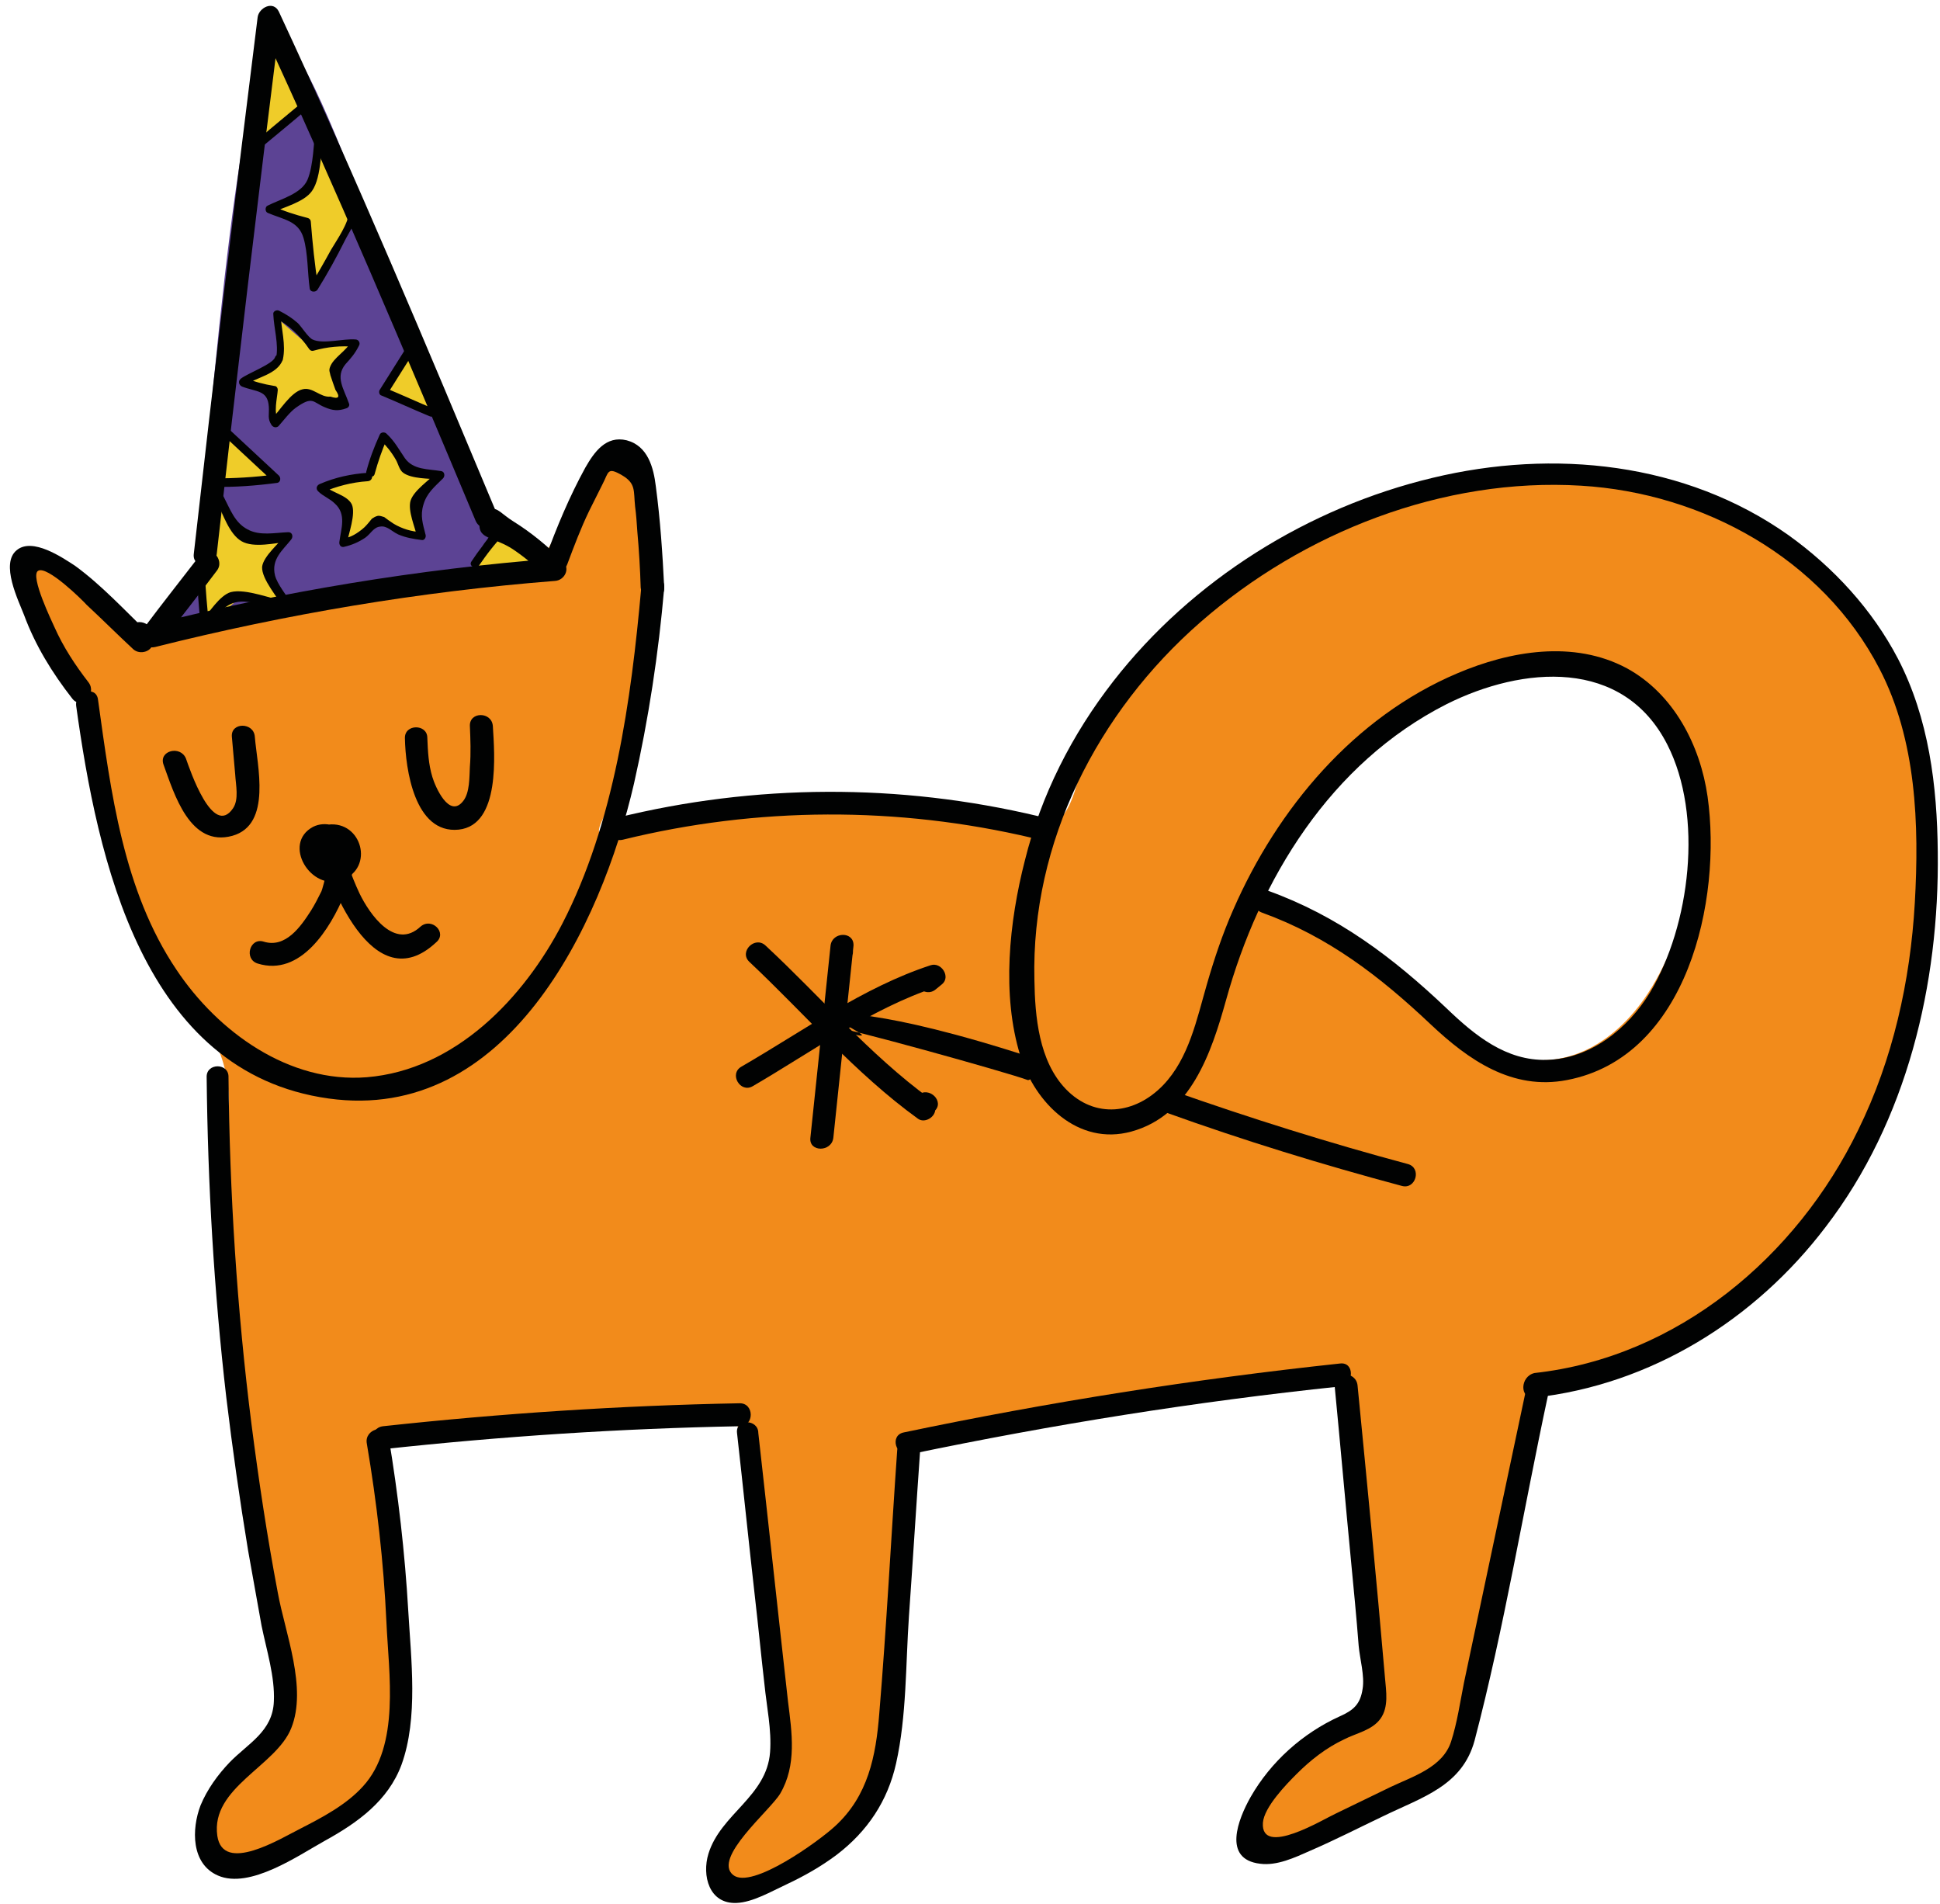 <?xml version="1.0" encoding="UTF-8"?><svg xmlns="http://www.w3.org/2000/svg" xmlns:xlink="http://www.w3.org/1999/xlink" height="339.9" preserveAspectRatio="xMidYMid meet" version="1.0" viewBox="-1.8 -1.1 346.4 339.9" width="346.4" zoomAndPan="magnify"><g id="change1_1"><path d="M47.9,5.6c7.1,0,30.2,74.9,34.8,83c1.1,2,2.2,3.1,2.2,3.1c3.5,3.5,7.8,3.2,8.1,5.1c0.2,1.3-1.8,2.6-2.1,2.9 c-2.6,1.7-5.2,0.6-9.6,0.7c-2.6,0.1-3.8,0.5-7.5,1.4c-8,1.8-12.5,1.9-20.3,3.2c-16,2.7-25.8,7.2-26.5,5.7c-0.5-1.1,4.9-3,7.3-8.7 c1.8-4.2,1.1-8.7,0-12.3C39.9,23.3,44.4,5.6,47.9,5.6z" fill="#5c4394"/></g><g id="change2_1"><path d="M333.2,113.6c-9.1-14.4-22-20.9-26.2-23c-15.9-7.9-30.4-7.1-38.7-6.6c-21.5,1.4-36.6,10.4-43.4,14.6 c-14.9,9.2-29.4,18.2-32.8,32.9c-1.1,4.6-1.9,13.4-6.9,15.1c-2,0.7-4.1,0-5.6-0.7c-25.8-3.3-27.7-3.4-30.4-3.6 c-16.5-0.8-24.9-1.2-35,2.9c-4.9,2-7.8,3.8-8.8,2.7c-1.2-1.3,2.1-5,4.9-11.1c0,0,6.6-14.3,4.4-33.2c-0.2-1.4-0.4-4.2-0.8-8.3 c-0.2-1.6-0.3-3.6-0.3-6.4c0-3.8,0.2-6.5-1.5-7.7c-2.1-1.4-5.7,0.5-7.2,1.3C93.7,100.7,93.5,101,93.5,101s-11.1,1.1-15.2,1.6 c-19.6,2.2-40.5,7-42,7.3c-6.3,1.5-8.7,2.2-11,2.2c-0.8,0-1.4,0-2.1-0.2c-4.9-0.8-7.2-4.2-11.5-7.8c-1.1-1-7.7-6.5-9.2-5.4 c-1.1,0.8,0.1,5.8,11.3,25.6c0.7,12.7,3.3,22.8,5.6,29.6c3.9,11.3,8.5,18.8,9.7,20.7c4,6.3,5.4,6,7.4,10.1c4.4,8.8,2,16.6,1,26.5 c-0.6,6.3,0.5,15.2,2.8,32.9c3.1,25,4.5,37.6,7,43.7c1.6,3.9,5.3,11.8,1.9,17.7c-2.1,3.7-5.2,3.5-9.5,8.9c-1,1.2-7.1,8.9-4.5,13.4 c1.9,3.4,7.8,3.2,9.5,3.2c11.5-0.2,19.1-10.8,19.6-11.6c4.1-5.9,4.5-11.4,5.3-20.9c1-12.6-0.9-24.3-2-30.4 c-1.2-6.8-3.6-9.6-1.8-12.2c2.1-3.1,6.7-2,19.4-2.3c12.7-0.2,11.8-1.4,26.8-1.6c7.2-0.1,13.2,0.1,17.6,0.3c1.6,6,11.9,45.6,7,58.8 c-2.6,7-3.8,9.5-3.8,9.5c-4,8.5-7.5,12-6.2,13.9c1.4,2.2,7.8,0.4,8.9,0.1c13.5-4,20-18.3,20.4-19.3c3.1-7.1,2.4-11.4,2.7-27.6 c0.2-7.5,0.5-18.2,1.6-31.2c18.5-3.9,38-7.3,58.5-10c6.4-0.8,12.6-1.6,18.8-2.2c2.1,19.4,4.1,38.8,6.2,58.2 c-2.4,1.7-5.8,4.2-9.7,7.4c-12.8,10.5-12.9,13.4-12.6,14.7c0.5,2.3,2.8,4,4.8,4.6c4.1,1.4,7.9-1.7,17-7.5 c6.2-3.9,11.5-7.4,15.6-10.1c4.6-21.4,9.3-42.8,13.9-64.2c8.3-2.1,36.2-10.1,54.2-36.8c12.6-18.7,14.2-37.2,15-47 C343,150,344.6,131.5,333.2,113.6z M292.4,176.3c-6,9.1-15.6,14.7-26.5,10.4c-6.5-2.6-11.3-7.5-16.7-11.8c-5-4-16.4-11.1-22.3-14.9 c-1.7-1.1-2.5-1.6-3-2.6c-3.3-7.1,14.8-22.4,27.7-32.2c5.3-1.2,9.3-2.7,12-3.9c0,0,4.1-1.8,11.2-2.8c1-0.1,1.8,0.2,2.4,0.8 c5.1-0.3,10.1,0.9,14.4,4.4C306.7,135.5,301.5,162.4,292.4,176.3z" fill="#f28b1b"/></g><g id="change3_1"><path d="M46.3,6.9c-0.7,5.8-1.3,11.7-2,17.5c2.7-2.2,5.5-4.3,8.2-6.5C50.5,14.2,48.4,10.5,46.3,6.9z" fill="#efcc29"/></g><g id="change3_2"><path d="M55.2,24.8c-0.6,2.6-1.2,5.1-1.8,7.7c-2.4,1-4.8,2.1-7.2,3.1c2.3,1,4.5,1.9,6.8,2.9c0.4,3.8,0.8,7.7,1.3,11.5 c2.5-4.2,5-8.3,7.6-12.5C59.6,33.3,57.4,29.1,55.2,24.8z" fill="#efcc29"/></g><g id="change3_3"><path d="M47.6,55.6c0.3,2.6,0.5,5.1,0.8,7.7c-2.3,1-4.6,2.1-6.8,3.1c1.8,0.7,3.7,1.5,5.5,2.2c-0.1,1.6-0.2,3.2-0.2,4.9 c1.9-1.4,3.7-2.8,5.6-4.2c2.2,0.7,4.3,1.4,6.5,2.1c-0.4-2.2-0.7-4.5-1.1-6.7c1.3-1.5,2.6-3,3.8-4.5c-2.9,0-5.8,0.1-8.7,0.1 C51.1,58.7,49.3,57.1,47.6,55.6z" fill="#efcc29"/></g><g id="change3_4"><path d="M71.7,61.5c-1.7,2.5-3.3,4.9-5,7.4c3.3,1.2,6.5,2.4,9.8,3.6C74.9,68.9,73.3,65.2,71.7,61.5z" fill="#efcc29"/></g><g id="change3_5"><path d="M66.2,76.5c-0.7,2.5-1.5,5-2.2,7.5c-2.8,0.7-5.6,1.3-8.4,2c1.6,1.1,3.3,2.1,4.9,3.2c-0.3,2.2-0.6,4.4-1,6.5 c2.1-1.4,4.2-2.8,6.4-4.2c2.4,1,4.7,2,7.1,3c-0.2-1.7-0.4-3.4-0.6-5.1c1.2-1.9,2.4-3.9,3.7-5.8c-1.9-0.4-3.9-0.9-5.8-1.3 C68.9,80.3,67.6,78.4,66.2,76.5z" fill="#efcc29"/></g><g id="change3_6"><path d="M86.8,93.8c-1.3,2.2-2.7,4.4-4,6.6c3.7-0.1,7.5-0.2,11.2-0.3C91.7,98,89.2,95.9,86.8,93.8z" fill="#efcc29"/></g><g id="change3_7"><path d="M37.1,85.1c3.2-0.2,6.5-0.4,9.7-0.6c-2.6-2.7-5.3-5.4-7.9-8.1C38.3,79.2,37.7,82.1,37.1,85.1z" fill="#efcc29"/></g><g id="change3_8"><path d="M37.8,89.8c1.3,1.7,2.6,3.4,3.9,5c2.3,0,4.6,0.1,6.9,0.1c-0.9,1.7-1.8,3.5-2.8,5.2c0.9,2.3,1.9,4.5,2.8,6.8 c-2.5-0.5-5-1-7.5-1.4c-2.1,1.9-4.3,3.8-6.4,5.6c-0.2-3.2-0.4-6.5-0.6-9.7C35.3,97.6,36.6,93.7,37.8,89.8z" fill="#efcc29"/></g><g><g><g id="change4_2"><path d="M54.6,21.4c-0.4,2.8-0.4,7-1.5,9.6c-1.1,2.5-4.7,3.4-7.1,4.6c-0.5,0.2-0.5,1.1,0,1.3 c2.8,1.2,5.5,1.4,6.4,4.5c0.8,2.7,0.7,6.2,1.1,9c0.1,0.7,1.1,0.7,1.4,0.2c1.8-2.9,3.4-5.8,4.9-8.8c0.8-1.6,2.1-3.3,2.1-5.1 c0-0.6-0.6-0.9-1.1-0.6c-0.1,0-0.1,0.1-0.2,0.1c-0.4,0.2-0.4,0.7-0.3,1c0,0,0,0.1,0.1,0.1c0.4,0.9,1.7,0.1,1.3-0.8 c0,0.3-0.1,0.5-0.1,0.8c-0.4-0.2-0.8-0.4-1.1-0.6c0,2-2.2,5.1-3.2,6.8c-1.2,2.2-2.4,4.3-3.7,6.4C54,49.9,54.5,50,55,50 c-0.6-3.8-1-7.7-1.3-11.5c0-0.3-0.2-0.6-0.6-0.7c-2.3-0.6-4.2-1.2-6.4-2.2c0,0.4,0,0.9,0,1.3c2.1-1,5.8-1.9,7.2-3.9 c1.8-2.5,1.6-8.2,2.1-11.2C56.2,20.9,54.7,20.5,54.6,21.4L54.6,21.4z" fill="#010202"/></g></g><g><g id="change4_5"><path d="M48.7,63.1c0.6-2.7-0.3-5.4-0.4-8.2c-0.4,0.2-0.8,0.4-1.1,0.6c2.6,1.5,4.5,3.2,6.2,5.7 c0.2,0.3,0.5,0.4,0.8,0.3c2.5-0.7,4.8-0.9,7.4-0.7c-0.2-0.4-0.4-0.8-0.6-1.1c-0.9,1.9-3.3,3-3.9,4.8c-0.2,0.6,0,0.8,0.1,1.4 c0.3,0.9,0.6,1.8,0.9,2.6c0.9,1.3,0.6,1.7-0.9,1.2c-1.8,0.2-3.2-1.8-5-1.3c-2.1,0.5-4.1,3.9-5.5,5.3c0.4,0.1,0.8,0.1,1.2,0.2 c-0.9-1.3-0.2-3.9-0.1-5.4c0-0.3-0.2-0.7-0.6-0.7c-1.9-0.3-3.7-0.8-5.5-1.5c0.1,0.5,0.1,0.9,0.2,1.4C44,66.2,47.7,65.8,48.7,63.1 c0.3-0.9-1.1-1.3-1.4-0.4c-0.4,1.2-5,2.9-6.1,3.8c-0.5,0.4-0.4,1.1,0.2,1.4c2.6,1,4.6,0.6,4.8,3.6c0.1,1.4-0.3,2.1,0.5,3.3 c0.3,0.4,0.8,0.5,1.2,0.2c0.9-1,2-2.5,3.1-3.3c3.1-2.2,3-1,5.2-0.1c1.4,0.6,2.4,0.7,3.8,0.2c0.4-0.1,0.7-0.5,0.5-0.9 c-0.9-2.6-2.5-4.7-0.6-7c1-1.1,1.7-1.9,2.4-3.3c0.3-0.5-0.1-1.1-0.6-1.1c-2.2-0.2-5.8,0.9-7.7,0c-0.8-0.4-1.9-2.2-2.6-2.9 c-1-0.9-2.1-1.6-3.3-2.2c-0.5-0.3-1.2,0.1-1.1,0.6c0.1,2.5,1,5.4,0.5,7.8C47,63.6,48.5,64,48.7,63.1z" fill="#010202"/></g></g><g><g id="change4_1"><path d="M65.1,83.5c0.6-2.2,1.3-4.2,2.2-6.3c-0.4,0.1-0.8,0.1-1.2,0.2c1.1,1.1,2,2.2,2.8,3.6 c0.4,0.7,0.6,1.8,1.3,2.3c1.5,1.1,4.6,1,6.3,1.2c-0.1-0.4-0.2-0.8-0.3-1.3c-1.3,1.4-4.1,3.2-4.7,5.1c-0.5,1.8,0.8,4.7,1.2,6.5 c0.2-0.3,0.5-0.6,0.7-0.9c-1.7-0.1-3.4-0.6-4.9-1.5c-0.6-0.4-1.2-0.8-1.7-1.2c-0.4-0.1-0.8-0.3-1.2-0.2c-0.4,0.1-0.7,0.3-1,0.5 c-0.4,0.5-0.8,1-1.3,1.5c-1.2,1.1-2.5,1.9-4.1,2.1c0.3,0.3,0.6,0.6,0.9,0.9c0.3-1.7,1.7-5.4,0.9-7.1c-0.9-1.7-3.6-2-5-3.4 c-0.1,0.4-0.2,0.8-0.3,1.3c2.7-1.1,5.2-1.8,8.2-2c1-0.1,1-1.6,0-1.5c-3,0.2-5.8,0.8-8.6,2c-0.5,0.2-0.8,0.8-0.3,1.3 c0.9,0.9,2.1,1.3,3,2.2c2.1,1.9,1.1,4.5,0.8,6.8c-0.1,0.6,0.3,1.1,0.9,0.9c1.3-0.3,2.5-0.8,3.7-1.6c1-0.7,1.5-1.9,2.7-2 c1.2-0.2,2.1,0.9,3.2,1.4c1.4,0.6,2.7,0.8,4.2,1c0.5,0.1,0.8-0.5,0.7-0.9c-0.5-2-1-3.4-0.4-5.4c0.6-2.1,2-3.2,3.5-4.7 c0.4-0.4,0.3-1.2-0.3-1.3c-2.4-0.4-5-0.2-6.5-2.3c-1.1-1.6-1.8-3-3.3-4.4c-0.3-0.3-1-0.3-1.2,0.2c-1,2.2-1.8,4.3-2.4,6.6 C63.4,84,64.9,84.4,65.1,83.5L65.1,83.5z" fill="#010202"/></g></g><g><g id="change4_3"><path d="M36.9,88.5c1.1,2.1,2.2,5.7,4.4,7c2.2,1.3,6.1,0.3,8.5,0.1c-0.2-0.4-0.4-0.9-0.5-1.3 c-1.1,1.4-4.1,3.9-4.3,5.8c-0.1,2.2,2.9,5.6,3.9,7.4c0.3-0.4,0.6-0.7,0.8-1.1c-2.8-0.5-7.6-2.5-10.3-1.8c-2,0.6-3.9,3.7-5.2,5.2 c0.4,0.2,0.9,0.4,1.3,0.5c-0.3-3-0.6-6-0.7-9c-0.1-1-1.6-1-1.5,0c0.2,3,0.4,6,0.7,9c0.1,0.6,0.8,1.1,1.3,0.5 c2-2.3,3.2-4.7,6.6-4.5c2.5,0.2,5.1,1,7.5,1.4c0.6,0.1,1.2-0.5,0.8-1.1c-0.8-1.4-2.5-3.4-2.9-5c-0.7-2.9,1.4-4.5,2.9-6.4 c0.4-0.5,0.2-1.3-0.5-1.3c-2.5,0.1-5.1,0.7-7.3-0.5c-2.3-1.2-3.1-3.6-4.3-5.9C37.7,86.9,36.4,87.6,36.9,88.5L36.9,88.5z" fill="#010202"/></g></g><g><g id="change4_4"><path d="M87.3,93.9c0,0,0-0.1,0-0.1c-0.1,0.2-0.2,0.4-0.4,0.6c-0.1,0-0.2,0-0.3,0.1c-0.2-0.2-0.3-0.3-0.5-0.5 c0.1-0.3,0-0.2-0.2,0.2c-0.2,0.2-0.3,0.5-0.5,0.7c-0.3,0.5-0.7,0.9-1,1.4c-0.7,0.9-1.4,1.9-2,2.8c-0.6,0.8,0.7,1.5,1.3,0.8 c0.7-1,1.4-2,2.2-3c0.5-0.7,1.7-1.8,1.8-2.7c0.3-1.4-1.7-1.7-1.8-0.3C85.7,94.9,87.2,94.9,87.3,93.9L87.3,93.9z" fill="#010202"/></g></g><g><g id="change4_7"><path d="M45.6,24.6c2.5-2.1,5-4.1,7.4-6.2c-0.4-0.3-0.8-0.6-1.2-0.9c-0.2,0.2-0.3,0.5-0.5,0.7 c-0.5,0.8,0.8,1.6,1.3,0.8c0.2-0.2,0.3-0.5,0.5-0.7c0.5-0.8-0.6-1.4-1.2-0.9c-2.5,2.1-5,4.1-7.4,6.2 C43.8,24.2,44.9,25.3,45.6,24.6L45.6,24.6z" fill="#010202"/></g></g><g><g id="change4_6"><path d="M71.1,60.4c-1.7,2.7-3.4,5.4-5.1,8.1c-0.2,0.3-0.1,0.9,0.3,1c2.9,1.2,5.7,2.5,8.6,3.7 c0.9,0.4,1.6-0.9,0.8-1.3c-2.9-1.2-5.7-2.5-8.6-3.7c0.1,0.3,0.2,0.7,0.3,1c1.7-2.7,3.4-5.4,5.1-8.1 C72.9,60.3,71.6,59.6,71.1,60.4L71.1,60.4z" fill="#010202"/></g></g><g><g id="change4_8"><path d="M38.4,76.9c2.9,2.7,5.7,5.3,8.6,8c0.1-0.4,0.2-0.8,0.3-1.3c-3.6,0.5-7.3,0.7-11,0.7c-1,0-1,1.5,0,1.5 c3.8,0.1,7.6-0.2,11.4-0.7c0.6-0.1,0.7-0.9,0.3-1.3c-2.9-2.7-5.7-5.3-8.6-8C38.7,75.2,37.7,76.2,38.4,76.9L38.4,76.9z" fill="#010202"/></g></g><g><g fill="#010202" id="change4_9"><path d="M83.9,93.4c0.5,1.8,3.2,1.6,6.4,3.9c2,1.4,3.9,3,5.6,4.8c0.5-1.2,1-2.3,1.4-3.5 c-24.5,1.9-48.7,5.9-72.5,11.9c0.7,1.1,1.3,2.3,2,3.4c3.4-4.4,6.8-8.7,10.1-13.1c1.6-2-1.3-4.9-2.9-2.9 c-3.4,4.4-6.8,8.7-10.1,13.1c-1.2,1.5-0.2,3.9,2,3.4c23.5-5.9,47.3-9.9,71.4-11.8c1.7-0.1,2.8-2.2,1.4-3.5 C96,96.4,93.1,94,89.9,92c-2.1-1.3-2.9-2.6-4.1-2.2C84.5,90.2,83.5,92,83.9,93.4z" fill="inherit"/><path d="M87,90.8C74.4,60.7,61.8,30.6,48,1c-1-2.1-3.6-0.7-3.8,1c-4,31.9-7.8,63.8-11.4,95.8c-0.3,2.6,3.8,2.6,4.1,0 c3.6-32,7.4-63.9,11.4-95.8c-1.3,0.3-2.5,0.7-3.8,1c13.6,29.3,26.1,59,38.6,88.8C84.1,94.3,88,93.2,87,90.8L87,90.8z" fill="inherit"/><path d="M21.2,111.9c0,0.5,0.1,1,0.1,1.5c1.2-0.5,2.3-1,3.5-1.4c-4.3-4.1-8.4-8.6-13.2-12.1 C9.3,98.4,4,94.8,1.2,97.1c-3,2.4,0.3,9,1.3,11.6c2,5.4,5,10.3,8.6,14.9c1.6,2.1,4.5-0.8,2.9-2.9c-2.4-3.1-4.5-6.3-6.1-9.9 c-0.3-0.7-4.4-9.1-2.9-10c1.6-1,7.9,5.2,8.7,6.1c2.8,2.6,5.5,5.3,8.3,7.9c1.2,1.1,3.6,0.4,3.5-1.4c0-0.5-0.1-1-0.1-1.5 C25,109.3,21,109.3,21.2,111.9L21.2,111.9z" fill="inherit"/><path d="M116.8,103.8c-0.3-6.1-0.7-12.1-1.5-18.1c-0.4-3.3-1.4-7.2-5.2-8.2c-3.7-0.9-5.8,2.1-7.4,4.9 c-2.8,5.1-5.1,10.6-7.1,16.1c-0.9,2.5,3,3.5,3.9,1.1c1.2-3.2,2.4-6.4,3.9-9.5c0.8-1.6,1.6-3.2,2.4-4.8c1.1-2.1,0.8-3.1,3.4-1.6 s2.1,2.8,2.4,5.6c0.2,1.5,0.3,3,0.4,4.5c0.3,3.3,0.5,6.7,0.6,10C112.9,106.4,116.9,106.4,116.8,103.8L116.8,103.8z" fill="inherit"/><path d="M11.8,124.9c3.8,27.3,11.8,65.5,45.1,70.1c31.8,4.4,48.6-30.7,54.5-56.2c2.6-11.5,4.4-23.3,5.4-35 c0.2-2.6-3.8-2.6-4.1,0c-1.8,20.1-4.8,42-14.1,60c-6.9,13.3-19.1,26.1-34.9,27.4c-13.9,1.1-26.6-8.1-34-19.2 c-9.5-14.1-11.7-31.7-14-48.2C15.4,121.2,11.5,122.3,11.8,124.9L11.8,124.9z" fill="inherit"/><path d="M27.4,135.4c1.9,5.2,4.7,14.8,12.3,12.7c7.1-2,4.4-12.6,4-17.7c-0.2-2.6-4.3-2.6-4.1,0 c0.2,2.3,0.4,4.5,0.6,6.8c0.1,1.8,0.7,4.4-0.4,6c-3.6,5.3-7.7-6.9-8.4-8.9C30.4,131.9,26.5,132.9,27.4,135.4L27.4,135.4z" fill="inherit"/><path d="M70.5,130.7c0.1,5.4,1.7,17.1,9.6,16.3c7.5-0.8,6.4-13.5,6.1-18.5c-0.2-2.6-4.2-2.6-4.1,0 c0.1,2.4,0.2,4.8,0,7.3c-0.1,1.8,0,4.6-1.2,6.1c-2.5,3.2-5-2.6-5.5-4.3c-0.7-2.3-0.8-4.6-0.9-7C74.5,128.1,70.4,128.1,70.5,130.7 L70.5,130.7z" fill="inherit"/><path d="M73.3,164.3c-4.6,4.3-9.1-2.2-10.9-5.9c-1.6-3.4-2.8-7-3.6-10.7c-0.7,0.9-1.3,1.7-2,2.6c1-0.1-1,7.3-1.2,7.7 c-0.6,1.2-1.2,2.4-1.9,3.5c-1.8,2.8-4.5,6.7-8.4,5.5c-2.5-0.8-3.6,3.1-1.1,3.9c7.7,2.4,13-6.3,15.5-12.3 c1.4-3.1,2.9-7.2,0.7-10.4c-1.4-1.9-4.1-2.8-6.3-1.7c-5.6,3-0.4,11.6,5.2,9.5c5.8-2.2,3.5-10.6-2.5-9.9c-1.3,0.2-2.3,1.2-2,2.6 c1.9,7.9,10,29,21.3,18.4C78.1,165.4,75.3,162.6,73.3,164.3L73.3,164.3z" fill="inherit"/><path d="M35.1,191.2c0.2,19.1,1.3,38.1,3.5,57.1c1.1,9.2,2.4,18.3,3.9,27.4c0.8,4.5,1.6,8.9,2.4,13.4 c0.9,4.4,2.4,9.1,2.2,13.5c-0.2,5.4-4.6,7.5-7.9,10.9c-2.1,2.2-4,4.8-5.2,7.7c-1.6,4.2-1.7,10.4,3.1,12.5 c5.7,2.5,14.4-3.6,19.1-6.2c5.8-3.2,11.3-7.1,13.7-13.6c3-8.3,1.7-18.8,1.2-27.4c-0.6-10.4-1.8-20.8-3.5-31 c-0.4-2.6-4.4-1.5-3.9,1.1c1.8,10.6,3,21.2,3.5,31.9c0.4,9.1,2.5,22-4.2,29.3c-3,3.3-7.2,5.5-11.1,7.5 c-3.6,1.8-13.9,8.2-14.9,1.3c-1.2-8.6,10.5-12.4,13.2-19.2c2.9-7.2-1.1-17-2.4-24.2c-1.9-10-3.4-20-4.7-30.1 c-2.6-20.5-3.9-41.2-4.1-61.9C39.1,188.6,35,188.6,35.1,191.2L35.1,191.2z" fill="inherit"/><path d="M129.8,254.7c1.1,9.8,2.1,19.6,3.2,29.3c0.6,5.2,1.1,10.4,1.7,15.6c0.4,4,1.3,8.1,1,12.1 c-0.6,7.9-8.8,11-11,18.1c-1.2,3.9,0.1,9,5,8.8c2.9-0.1,6.3-2.1,8.9-3.3c3.2-1.5,6.2-3.2,9-5.3c5.5-4.2,9.1-9.6,10.6-16.3 c1.9-8.5,1.7-17.6,2.3-26.3c0.7-9.9,1.3-19.7,2-29.6c0.2-2.6-3.9-2.6-4.1,0c-1.1,15.7-1.9,31.4-3.2,47c-0.6,7.6-2,14.7-7.9,20.1 c-2.8,2.6-14.9,11.4-18.2,8.7c-3.7-3,6.6-11.5,8.4-14.5c3-5.1,2.1-10.9,1.4-16.5c-1.8-16-3.5-31.9-5.3-47.9 C133.6,252.2,129.5,252.1,129.8,254.7L129.8,254.7z" fill="inherit"/><path d="M236.5,246.2c1,10.3,1.9,20.6,2.9,31c0.5,5.2,1,10.3,1.4,15.5c0.2,2.3,1.1,5.4,0.7,7.7 c-0.4,2.7-1.6,3.8-4.1,4.9c-6.6,3-12.3,8.1-15.9,14.4c-2.2,3.9-5.1,11.1,1.7,11.9c3,0.4,6.2-1.1,8.9-2.3 c4.4-1.9,8.7-4.1,13.1-6.2c7-3.4,14.1-5.4,16.3-13.5c5.3-20.2,8.7-41.1,13.1-61.6c0.5-2.5-3.4-3.6-3.9-1.1 c-3.7,17.5-7.4,35-11.1,52.4c-0.7,3.5-1.2,7.1-2.3,10.5c-1.5,4.6-6.8,6.2-10.8,8.1c-3.3,1.6-6.6,3.2-9.9,4.8 c-2,0.9-13.3,7.8-12.9,1.6c0.2-2.8,4.2-6.9,6-8.7c2.5-2.5,5.3-4.7,8.5-6.2c2.1-1.1,5-1.6,6.5-3.7s1-4.9,0.8-7.3 c-1.5-17.4-3.2-34.8-4.9-52.2C240.3,243.6,236.3,243.6,236.5,246.2L236.5,246.2z" fill="inherit"/><path d="M272.1,248.4c20.9-2.3,39.5-13.9,52.1-30.5c14.5-18.9,20.3-43.3,20-66.9c-0.1-11.8-1.6-23.9-7.1-34.5 c-4.6-8.8-11.5-16.3-19.6-22.1c-18.4-13-41.9-15.4-63.5-10.2c-22.2,5.3-42.9,18.2-57,36.3c-7.4,9.5-12.9,20.3-15.8,32 c-2.8,10.9-4.2,24-0.8,34.9c2.6,8.4,10.3,16.1,19.8,13.5c10.6-2.9,14.3-14.1,16.9-23.4c6-21.7,18.7-42.4,39.4-52.9 c13.6-6.8,31.5-8.3,39.4,7.2c6.5,12.7,4.1,32.3-3.1,44.3c-3.9,6.4-10.6,11.8-18.4,12c-7.3,0.2-12.9-4.4-17.9-9.2 c-9.6-9.1-19.4-16.5-31.9-21c-2.5-0.9-3.5,3-1.1,3.9c11.9,4.3,21.1,11.4,30.2,20c6.7,6.3,14.5,11.8,24.3,9.9 c21.5-4.1,27.7-32.1,25.1-50.6c-1.3-9.1-6-18.3-14.4-22.9c-9.5-5.1-20.9-3.1-30.3,0.9c-18.4,7.8-32.1,24.1-40,42.2 c-1.9,4.3-3.4,8.8-4.7,13.3c-1.8,6.2-3.2,13.2-7.8,18c-5,5.2-12.2,6.1-17.4,0.7c-4.8-5-5.5-12.9-5.6-19.5 c-0.6-24.6,11.3-47.8,29.6-63.8c18.4-16.1,43.4-25.9,68-24.4c21.8,1.3,43.1,13,53.3,32.7c6.6,12.7,7.1,27.8,6.3,41.8 c-0.8,13.9-3.9,27.9-10.1,40.5c-11,22.7-32.3,40.6-57.8,43.4C269.6,244.6,269.5,248.6,272.1,248.4L272.1,248.4z" fill="inherit"/><path d="M183.6,144.6c-24.8-5.9-50.6-5.8-75.3,0.3c-2.5,0.6-1.5,4.5,1.1,3.9c24-5.9,49.1-6,73.2-0.3 C185.1,149.1,186.1,145.2,183.6,144.6L183.6,144.6z" fill="inherit"/><path d="M182.8,187.8c-14.4-4.7-23.3-6.6-28.6-7.4c-1-0.2-6.2-1-6.5-0.1c-0.3,0.9,4.5,3,4.4,3.4 c-0.2,0.4-4.7-1.2-4.6-1.3c0.2-0.5,30.8,8,34.2,9.3C181.9,191.8,183.3,191.4,182.8,187.8z" fill="inherit"/><path d="M206.4,197.5c13.9,5,27.9,9.3,42.1,13.1c2.5,0.7,3.6-3.2,1.1-3.9c-14.2-3.8-28.2-8.2-42.1-13.1 C205,192.7,203.9,196.6,206.4,197.5L206.4,197.5z" fill="inherit"/><path d="M150.5,168.9c0-0.4,0-0.8,0.1-1.2c0.1-2.6-3.8-2.5-4.1,0c-1.2,11.4-2.4,22.9-3.6,34.3 c-0.3,2.6,3.8,2.6,4.1,0c1.2-11.4,2.4-22.9,3.6-34.3c-1.4,0-2.7,0-4.1,0c0,0.4,0,0.8-0.1,1.2 C146.3,171.6,150.4,171.5,150.5,168.9L150.5,168.9z" fill="inherit"/><path d="M165.3,175.5c0.4-0.3,0.7-0.6,1.1-0.9c1.6-1.3-0.1-4-2-3.4c-12,3.9-22.9,11.8-33.8,18.1 c-2.3,1.3-0.2,4.8,2,3.5c10.5-6.1,21.2-13.9,32.8-17.7c-0.7-1.1-1.3-2.3-2-3.4c-0.4,0.3-0.7,0.6-1.1,0.9 C160.4,174.3,163.3,177.2,165.3,175.5z" fill="inherit"/><path d="M132,170.6c10,9.4,18.9,19.9,30.1,28c1.2,0.9,3.2-0.3,3.1-1.8c-0.1,0.2-0.1,0.3-0.2,0.5 c2-1.7-0.9-4.6-2.9-2.9c-0.8,0.7-1.1,1.3-1,2.4c1-0.6,2-1.2,3.1-1.8c-10.8-7.9-19.5-18.2-29.3-27.3 C133,165.9,130.1,168.8,132,170.6z" fill="inherit"/><path d="M130.3,249.4c-21.3,0.4-42.5,1.8-63.7,4.1c-2.6,0.3-2.6,4.3,0,4.1c21.2-2.3,42.4-3.7,63.7-4.1 C132.9,253.5,132.9,249.4,130.3,249.4L130.3,249.4z" fill="inherit"/><path d="M237.5,242.3c-26.2,2.8-52.1,6.9-77.9,12.3c-2.6,0.5-1.5,4.4,1.1,3.9c25.4-5.3,51-9.4,76.8-12.1 C240,246.1,240.1,242,237.5,242.3L237.5,242.3z" fill="inherit"/></g></g></g></svg>
